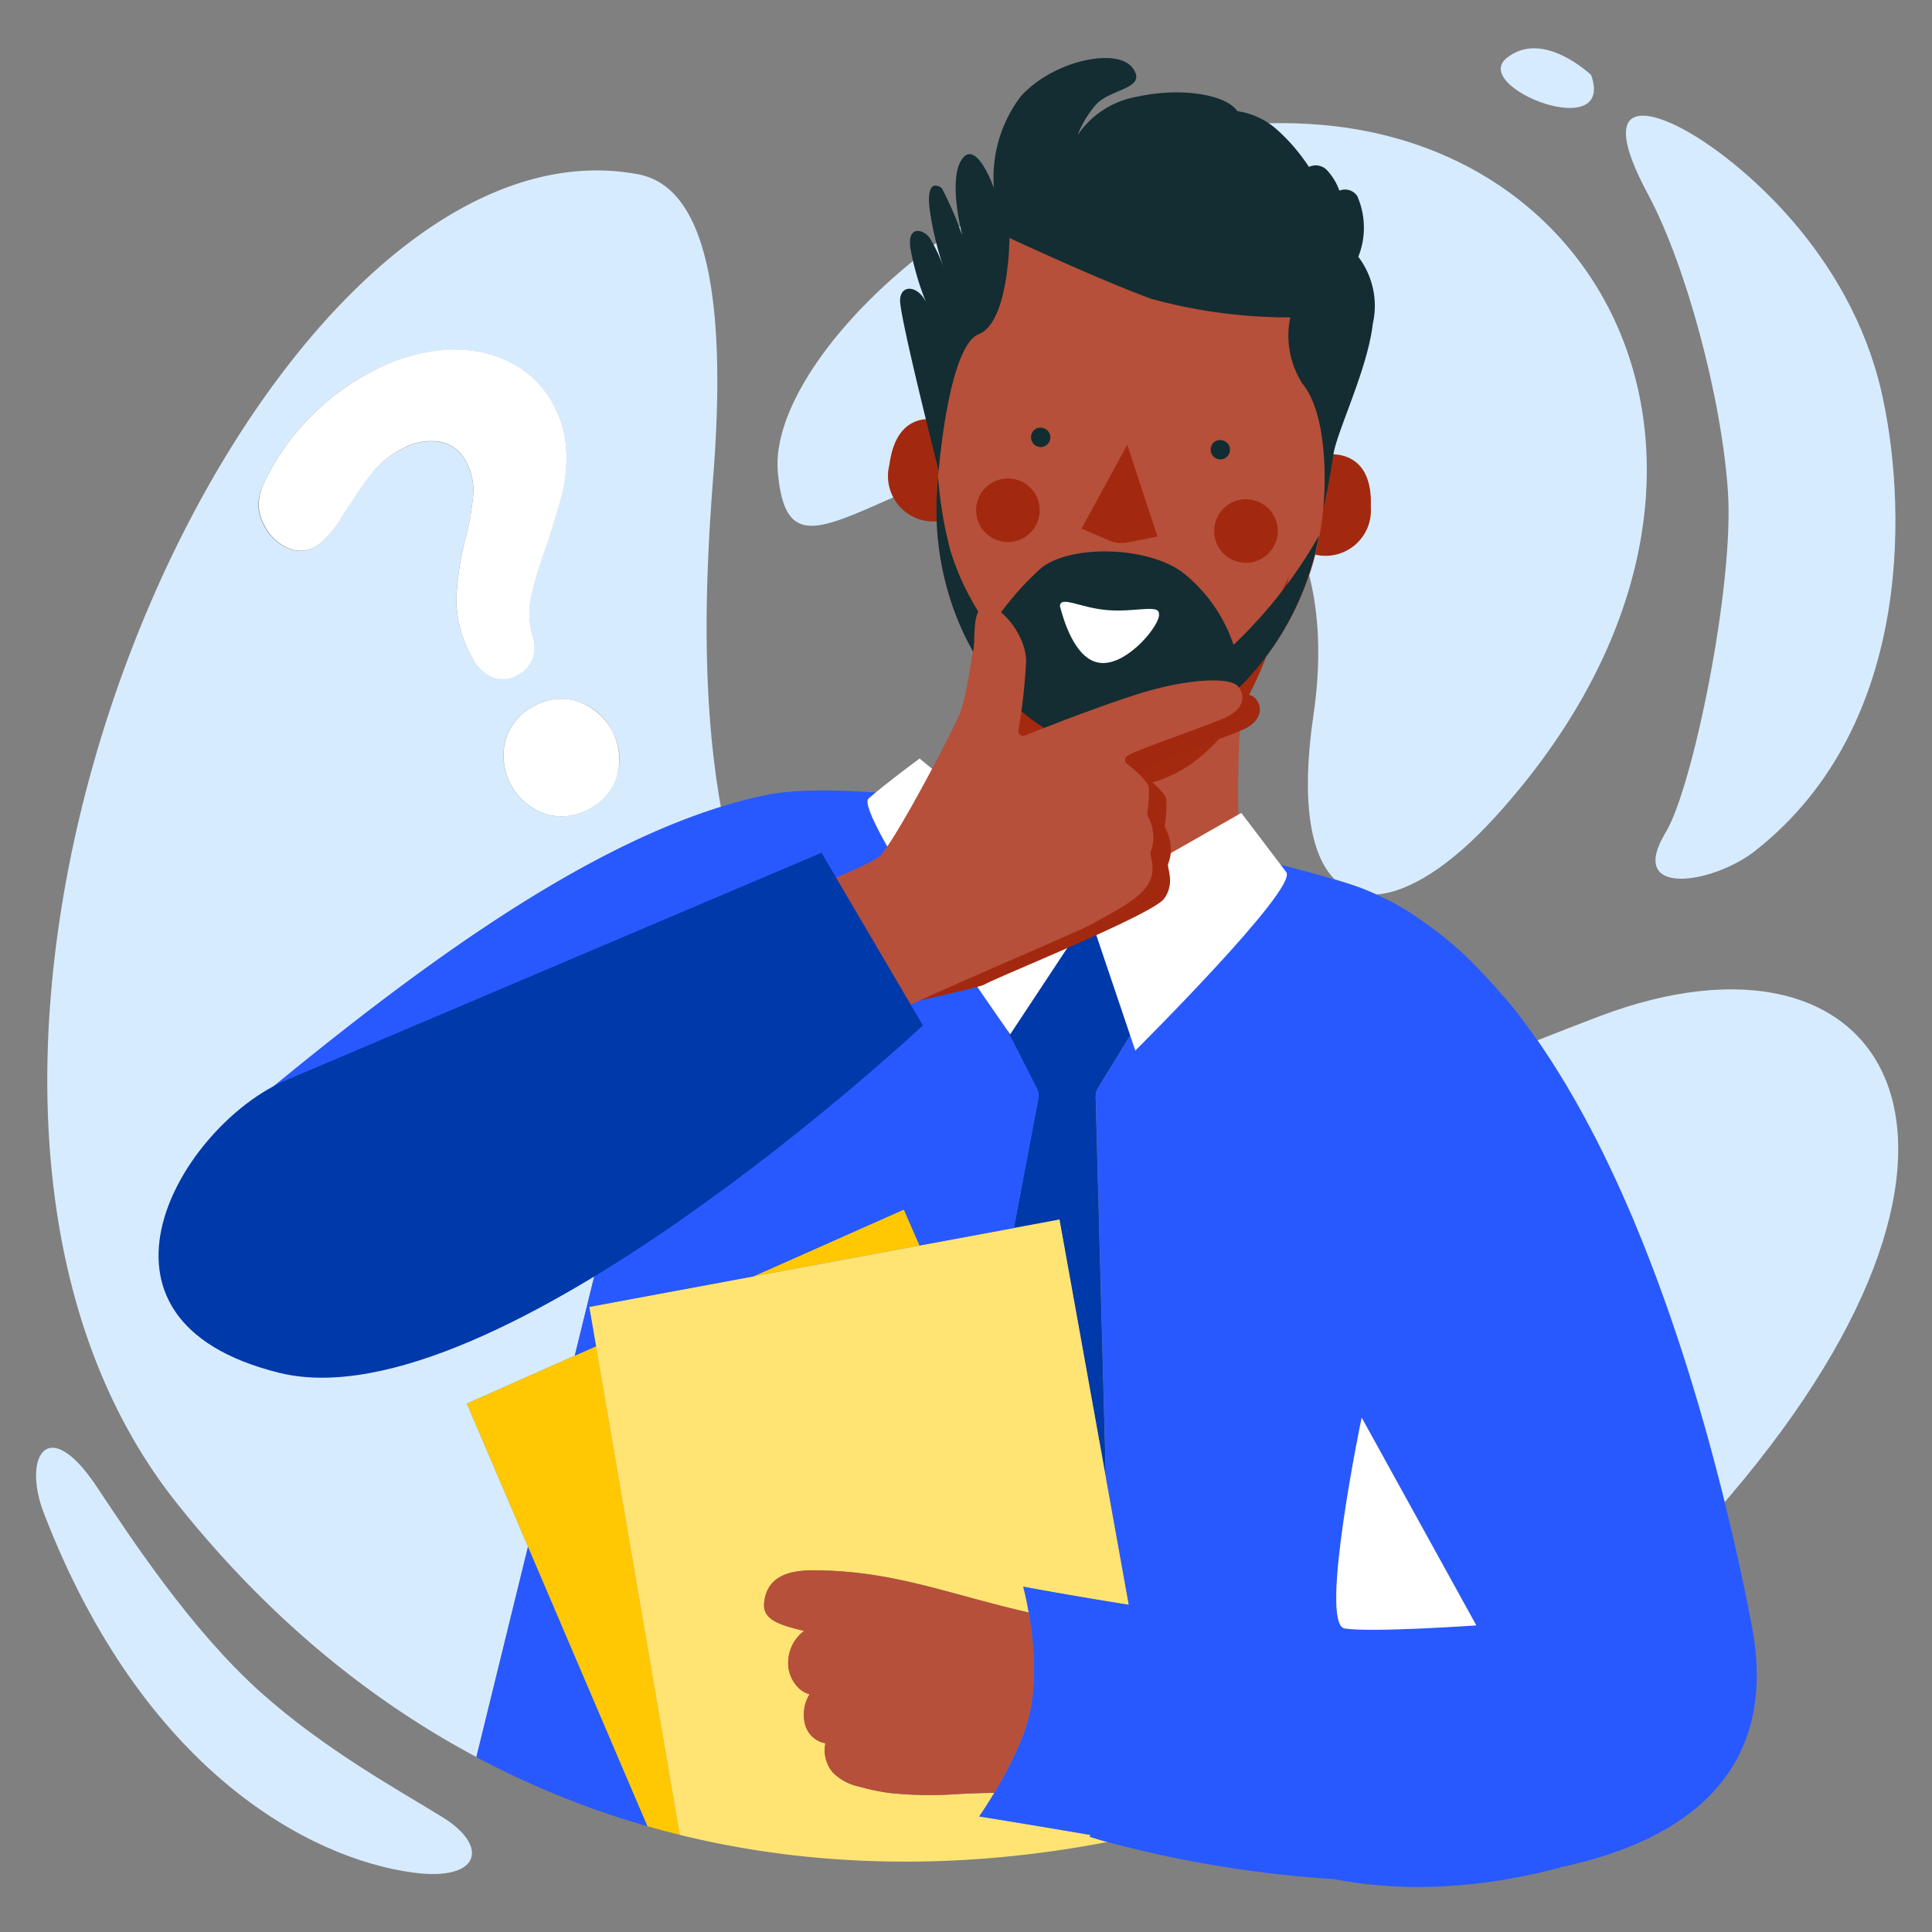 <?xml version="1.0" encoding="UTF-8"?>
<svg xmlns="http://www.w3.org/2000/svg" xmlns:xlink="http://www.w3.org/1999/xlink" id="Calque_1" data-name="Calque 1" viewBox="0 0 400 400">
  <rect x="0" y="0" width="400" height="400" fill="#808080" stroke="none"/>
  <defs>
    <style>.cls-1{fill:none;}.cls-2{fill:#d7ebff;}.cls-3{fill:#2859ff;}.cls-4{fill:#0039a9;}.cls-5{fill:#ffc802;}.cls-6{fill:#ffe473;}.cls-7{fill:#fff;}.cls-8{fill:#b6503a;}.cls-9{clip-path:url(#clip-path);}.cls-10{fill:#ff7283;}.cls-11{fill:#a2290f;}.cls-12{fill:#122d32;}.cls-13{fill:#a3290f;}.cls-14{fill:#132d32;}</style>
    <clipPath id="clip-path">
      <path class="cls-1" d="M176,515.39c-41.7-4.59-80.26,21.82-88,61.66a73.88,73.88,0,0,0-1.2,19.2c-36.89,10.24-66.36,39.24-73.87,77.8C3,724.8,34.53,774.45,84.74,791.19c12.37,30,40.06,53.8,75.57,60.72C215.17,862.6,267.86,829.05,278,777c0,0,0-.08,0-.12,35.09,4.82,67.93-17.14,74.45-50.57a61.67,61.67,0,0,0-6.13-40.71C370.4,669,388,643.87,393.92,613.66,406.31,550.11,362.07,488,295.12,475,248.63,465.91,203.43,482.89,176,515.39Z"></path>
    </clipPath>
  </defs>
  <title>pro-quelle-offre-choisir</title>
  <path class="cls-2" d="M96.66,290.6,119,280.68,125.79,253,45.15,234.43c30.77-25.72,69-56.42,104.1-67.36-4.33-24.19-3-49.93-1.62-67.9,3.48-44-3.71-60.86-15.48-63.08-79.55-15-167.78,184.16-95.64,275,18.74,23.6,39.83,40.8,62.12,52.68l10.69-43.57Zm30.08-139.21a11.75,11.75,0,0,1,1,9.21,11.25,11.25,0,0,1-5.88,6.94,11.48,11.48,0,0,1-9.19.9,12.75,12.75,0,0,1-8-15.33,11.48,11.48,0,0,1,6-7,11.35,11.35,0,0,1,9.07-.84A11.82,11.82,0,0,1,126.74,151.39ZM54.57,100.25a47.1,47.1,0,0,1,9.12-13.36A50,50,0,0,1,76.82,77a38.15,38.15,0,0,1,15.32-4.49A25.9,25.9,0,0,1,105.66,75a20.51,20.51,0,0,1,9,9,21.71,21.71,0,0,1,2.56,9.35,31.15,31.15,0,0,1-.86,8.84q-1,4.11-3.14,10.42a84.45,84.45,0,0,0-3.31,11,16,16,0,0,0,.41,8.1,7.07,7.07,0,0,1-.15,4.74,6.41,6.41,0,0,1-3.11,3.29,6,6,0,0,1-5.27.36A8.47,8.47,0,0,1,97.67,136a24.8,24.8,0,0,1-3.21-11.79,60,60,0,0,1,1.94-12.88,56.78,56.78,0,0,0,1.58-9,12.24,12.24,0,0,0-1.45-6.6,7.63,7.63,0,0,0-5.44-4.22,12,12,0,0,0-8,1.54,19.34,19.34,0,0,0-6.58,5.47c-1.72,2.28-3.91,5.52-6.56,9.75q-2.58,3.89-5,5.11a6.15,6.15,0,0,1-5.62,0,9.79,9.79,0,0,1-4.69-4.61,9.15,9.15,0,0,1-1.17-4.22A10.54,10.54,0,0,1,54.57,100.25Z"></path>
  <path class="cls-2" d="M319.59,217.3l.87,1.31.78,1.19.85,1.34.76,1.22.83,1.36.74,1.23.82,1.4.72,1.25c.27.47.54.94.8,1.42s.47.84.7,1.26.53,1,.79,1.45l.68,1.27.78,1.49.66,1.26.77,1.53.63,1.26c.25.52.51,1,.76,1.57l.6,1.24c.26.53.5,1.06.75,1.59l.59,1.25.75,1.65c.18.4.37.8.55,1.21l.78,1.79.48,1.08.87,2c.12.29.24.58.37.86v.05h0c8.48,20.2,14.6,41.22,18.79,58.18l1.15-1.34c63-74,32.23-121.64-27-99.29-4.37,1.65-8.66,3.34-12.87,5l.45.68Z"></path>
  <path class="cls-2" d="M357.75,101.77c1.31,19.49-7.3,61.38-12.89,70.58-8.23,13.53,9.7,10.74,18.55,3.79,33.78-26.57,31-74,26.09-95.17-6.63-28.59-28.69-46.8-38.67-52.88s-20.38-7.93-9.7,12C349,54.65,356.44,82.28,357.75,101.77Z"></path>
  <path class="cls-2" d="M329.43,15.54s-10-9.61-17.5-3.52S334.5,29.85,329.43,15.54Z"></path>
  <path class="cls-2" d="M285,185.19c6.79-.51,15.38-6,24.38-15.84,58.77-64.47,28.91-137.76-35.55-143.48-59.76-5.3-115,45.86-112.8,71.74s18.75.23,67.3-8.84c22.28-4.16,50.24,14,43.61,59.26-2.63,17.91-.6,29,4.35,34,2.59.77,4.66,1.46,6.05,2C283.29,184.42,284.17,184.8,285,185.19Z"></path>
  <path class="cls-2" d="M91.6,376.22c-9-5.56-24.33-13.94-37.64-25.86-14.38-12.88-26.82-31.84-33.84-42.42-10.33-15.57-15.48-6.2-11.07,5.27,20.45,53.16,54.85,71.61,76.56,74.5C99.33,389.54,101.48,382.32,91.6,376.22Z"></path>
  <path class="cls-3" d="M98.63,363.79a181,181,0,0,0,35.43,14.32l-24.74-57.89Z"></path>
  <path class="cls-4" d="M228.94,305.87,227.26,243h0l-.42-15.88a3.36,3.36,0,0,1,.5-1.88l8.27-13.5a3.45,3.45,0,0,0,.11-3.42l-9.33-17.55a3.44,3.44,0,0,0-5.61-.66L207,205.53a3.45,3.45,0,0,0-.5,3.85l8.13,15.93a3.49,3.49,0,0,1,.32,2.18l-3.29,17.44h0l-1.75,9.31,9.41-1.75Z"></path>
  <path class="cls-5" d="M119,280.68,96.66,290.6l12.66,29.62,24.74,57.89c2.22.64,4.46,1.23,6.7,1.78L123.42,278.73Z"></path>
  <polygon class="cls-5" points="187.13 250.43 155.99 264.26 190.38 257.87 187.13 250.43"></polygon>
  <path class="cls-6" d="M225.63,380.28l.11-.38c-14.22-2.43-23-3.82-23-3.82s1.36-1.94,3.12-4.88c-2.6,0-5,.13-7.32.23a80.17,80.17,0,0,1-14.22-.19,43.11,43.11,0,0,1-6.39-1.33,10.82,10.82,0,0,1-5.5-2.93,7.19,7.19,0,0,1-1.53-6.05h0a5.3,5.3,0,0,1-4.23-4,8.11,8.11,0,0,1,.94-6.14,5.52,5.52,0,0,1-1.91-1,7.2,7.2,0,0,1-2.51-5.51,8.36,8.36,0,0,1,2.46-5.89,7.05,7.05,0,0,1,.85-.72l-1-.24c-3.73-1-7.59-2-7.29-5.45.61-7.18,8.11-6.94,12.14-6.82h.27c10.73.32,19.1,2.59,28.79,5.22,4.23,1.15,8.59,2.33,13.57,3.49-.56-3.26-1.14-5.36-1.14-5.36s9.26,1.74,21.86,3.75l-4.74-26.38-9.6-53.38-9.41,1.75-19.55,3.63L156,264.26l-34,6.32,1.4,8.15,17.34,101.16c29.48,7.25,59.75,7,88.51,1.48C228,381,226.77,380.65,225.63,380.28Z"></path>
  <path class="cls-3" d="M357.07,311c-4.19-17-10.31-38-18.79-58.18h0v-.05c-.13-.28-.25-.57-.37-.86l-.87-2-.48-1.08-.78-1.79c-.18-.41-.37-.81-.55-1.21l-.75-1.65-.59-1.25c-.25-.53-.49-1.06-.75-1.59l-.6-1.24c-.25-.53-.51-1.05-.76-1.57l-.63-1.26-.77-1.53-.66-1.26-.78-1.49-.68-1.27c-.26-.48-.52-1-.79-1.45s-.46-.84-.7-1.26-.53-1-.8-1.42l-.72-1.25-.82-1.4-.74-1.23-.83-1.36-.76-1.22-.85-1.34-.78-1.19-.87-1.31-.8-1.17-.45-.68-.43-.6c-.27-.38-.54-.77-.82-1.15l-.9-1.24-.83-1.12-.93-1.22-.85-1.08-.94-1.19-.87-1-1-1.15-.89-1c-.32-.37-.65-.74-1-1.1l-.9-1-1-1.06-.92-1-1-1c-.31-.31-.62-.62-.94-.92l-1-1c-.32-.29-.63-.59-1-.87s-.72-.64-1.08-1l-1-.82c-.36-.31-.73-.61-1.11-.92l-1-.78c-.37-.3-.75-.58-1.14-.87l-1-.73-1.12-.79a50.55,50.55,0,0,0-9.77-5.63c-.86-.39-1.74-.77-2.66-1.13-1.39-.54-3.46-1.23-6.05-2-23.92-7.14-94-22.41-117.74-17.44-3.08.64-6.2,1.47-9.33,2.45C114.13,178,75.92,208.71,45.15,234.43L125.79,253,119,280.68l4.4-1.95-1.4-8.15,34-6.32,31.14-13.83,3.25,7.44,19.55-3.63,1.75-9.31h0L215,227.49a3.49,3.49,0,0,0-.32-2.18l-8.13-15.93a3.45,3.45,0,0,1,.5-3.85l13.76-15.46a3.44,3.44,0,0,1,5.61.66l9.33,17.55a3.45,3.45,0,0,1-.11,3.42l-8.27,13.5a3.36,3.36,0,0,0-.5,1.88l.42,15.88h0l1.68,62.91,4.74,26.38c-12.6-2-21.86-3.75-21.86-3.75s.58,2.1,1.14,5.36c.86,4.93,1.69,12.53.45,19.59-1,6-4.82,13.11-7.59,17.75-1.76,2.94-3.12,4.88-3.12,4.88s8.82,1.39,23,3.82l-.11.38c1.14.37,2.36.73,3.64,1.09a239.86,239.86,0,0,0,46.89,7.68h0c17.76,3.41,34.65.94,47.45-2.56,8.69-1.89,16.57-4.74,23-8.83h0c12.93-8.21,20-21.38,16-41.56C361.42,329.94,359.59,321.22,357.07,311Zm-51.42,25.48c-.12,0-21.94,1.52-27.27.63s3.54-43.65,3.54-43.65l23.73,43Z"></path>
  <path class="cls-7" d="M278.38,337.15c5.33.89,27.15-.62,27.27-.63h0l-23.73-43S273,336.25,278.38,337.15Z"></path>
  <path class="cls-8" d="M170.6,325.15h-.27c-4-.12-11.53-.36-12.14,6.82-.3,3.48,3.56,4.48,7.29,5.45l1,.24a7.05,7.05,0,0,0-.85.72,8.36,8.36,0,0,0-2.46,5.89,7.2,7.2,0,0,0,2.51,5.51,5.52,5.52,0,0,0,1.91,1,8.11,8.11,0,0,0-.94,6.14,5.3,5.3,0,0,0,4.23,4h0a7.19,7.19,0,0,0,1.53,6.05,10.82,10.82,0,0,0,5.5,2.93,43.11,43.11,0,0,0,6.39,1.33,80.17,80.17,0,0,0,14.22.19c2.3-.1,4.72-.21,7.32-.23,2.77-4.64,6.54-11.77,7.59-17.75,1.24-7.06.41-14.66-.45-19.59-5-1.16-9.34-2.34-13.57-3.49C189.7,327.74,181.33,325.47,170.6,325.15Z"></path>
  <path class="cls-7" d="M59.4,113.34a6.15,6.15,0,0,0,5.62,0q2.37-1.23,5-5.11c2.65-4.23,4.84-7.47,6.56-9.75A19.34,19.34,0,0,1,83.11,93a12,12,0,0,1,8-1.54,7.63,7.63,0,0,1,5.44,4.22A12.24,12.24,0,0,1,98,102.3a56.78,56.78,0,0,1-1.58,9,60,60,0,0,0-1.94,12.88A24.8,24.8,0,0,0,97.67,136a8.47,8.47,0,0,0,4.15,4.17,6,6,0,0,0,5.27-.36,6.41,6.41,0,0,0,3.11-3.29,7.07,7.07,0,0,0,.15-4.74,16,16,0,0,1-.41-8.1,84.45,84.45,0,0,1,3.31-11q2.1-6.32,3.14-10.42a31.15,31.15,0,0,0,.86-8.84A21.71,21.71,0,0,0,114.69,84a20.51,20.51,0,0,0-9-9,25.9,25.9,0,0,0-13.52-2.55A38.15,38.15,0,0,0,76.82,77a50,50,0,0,0-13.13,9.91,47.1,47.1,0,0,0-9.12,13.36,10.54,10.54,0,0,0-1,4.26,9.15,9.15,0,0,0,1.17,4.22A9.79,9.79,0,0,0,59.4,113.34Z"></path>
  <path class="cls-7" d="M110.7,146.11a11.48,11.48,0,0,0-6,7,12.75,12.75,0,0,0,8,15.33,11.48,11.48,0,0,0,9.19-.9,11.25,11.25,0,0,0,5.88-6.94,12.76,12.76,0,0,0-8-15.33A11.35,11.35,0,0,0,110.7,146.11Z"></path>
  <g class="cls-9">
    <path class="cls-10" d="M298.83,259.31c.32,16.88.64,33.76.65,50.65s-.41,33.76-1.12,50.64-1.34,33.62-.5,50.43c.83,16.43,2.7,32.79,3.59,49.22,1,18.21.71,36.67-3.71,54.46-.36,1.47,1.88,2.24,2.24.76,3.94-15.84,4.7-32.2,4.13-48.46-.59-16.44-2.43-32.8-3.5-49.2a477.73,477.73,0,0,1-.16-50.49c.68-16.88,1.31-33.75,1.38-50.64s-.2-33.94-.52-50.91l-.12-6.33c0-1.51-2.39-1.66-2.36-.13Z"></path>
  </g>
  <path class="cls-8" d="M190.63,176.39c2.42,7.78,11.76,5.22,30.35,9.65,21.74,5.06,30.85,9.28,37.08-1.42-3-12.25-1.59-39.46.42-51.91l-55.65-8.05C202.66,124.44,198.33,165.28,190.63,176.39Z"></path>
  <path class="cls-11" d="M194.84,87.13s-9.1-3.17-10.7,9.1a9.4,9.4,0,0,0,6.78,11.45,9.61,9.61,0,0,0,3.16.26Z"></path>
  <path class="cls-11" d="M274.81,94.12s9.51-1.54,9,10.83a9.4,9.4,0,0,1-11.83,9.8Z"></path>
  <path class="cls-8" d="M194.12,99.88c-2.54,29.1,15.39,53.66,34.57,54.8s42.75-20.3,45.27-49.4.37-60.07-35.51-63.61C196.92,37.65,196.67,70.78,194.12,99.88Z"></path>
  <path class="cls-11" d="M233.39,92.09l6.26,19-6.05,1.19a6.36,6.36,0,0,1-3.83-.33l-5.86-2.5Z"></path>
  <path class="cls-12" d="M250.67,92.92a2,2,0,1,0,2.14-1.8h0a1.93,1.93,0,0,0-2.13,1.68A.49.49,0,0,1,250.67,92.92Z"></path>
  <path class="cls-12" d="M213.48,90.35a2,2,0,1,0,2.14-1.79h0a1.91,1.91,0,0,0-2.13,1.67S213.48,90.31,213.48,90.35Z"></path>
  <path class="cls-13" d="M221.91,162.14c-16.36-3.78-20.1-23.52-20.89-39.17,0,0,1.22,23,29.52,21.19a40.65,40.65,0,0,0,36.3-24.85C259.44,155.5,242.36,166.88,221.91,162.14Z"></path>
  <path class="cls-14" d="M194.12,99.88l.11-1.18a82.6,82.6,0,0,0,2.5,15.15,53.69,53.69,0,0,0,8.22,16.3,60.37,60.37,0,0,1,10.62-12.54c5.69-4.65,21.15-4.75,29,.69a32,32,0,0,1,10.82,15.21,97.59,97.59,0,0,0,17.7-22.63c-4.81,26.27-26.52,45-44.52,43.93C209.51,153.54,191.57,129,194.12,99.88Z"></path>
  <path class="cls-7" d="M239.94,127.05c.54,2-6.34,10.67-12,10.21s-8-10-8.49-11.74c.05-2.29,4.2.34,9.84.8S240,125.06,239.94,127.05Z"></path>
  <path class="cls-11" d="M257.39,116.5a6.58,6.58,0,1,1,7.13-6,6.59,6.59,0,0,1-7.13,6Z"></path>
  <path class="cls-11" d="M208.1,112.2a6.58,6.58,0,1,1,7.13-6,6.59,6.59,0,0,1-7.13,6Z"></path>
  <path class="cls-14" d="M274,105.28s1.86-18.2-4.36-25.88a18.42,18.42,0,0,1-2.5-13.69,107.23,107.23,0,0,1-28.73-3.83C227.88,58.06,209,49.27,209,49.27s-.06,17.43-6.36,19.92-8.29,28.33-8.29,28.33-8.15-32.14-8-35.43,3.7-3,5.38.47a55.77,55.77,0,0,1-3.16-10.71c-1-5.24,2.52-4.54,3.92-2.57a32.56,32.56,0,0,1,2.9,6.18,65.36,65.36,0,0,1-2.84-11.61c-.9-6.4,1.29-5.7,2.41-4.94a71.36,71.36,0,0,1,4.28,9.88s-3.07-11.63-.06-15.85,6.6,6,6.6,6a27.75,27.75,0,0,1,5.64-19.08c6.71-7.34,19.9-10.14,23.09-5.77s-4.73,4.22-7.67,7.65A21.65,21.65,0,0,0,223.09,28a18.71,18.71,0,0,1,12.45-8c9.16-2,18.41-.37,20.61,3a15.76,15.76,0,0,1,8.13,3.75A38.46,38.46,0,0,1,271,34.56a3.25,3.25,0,0,1,3.65.58,12.49,12.49,0,0,1,2.66,4.33A3.06,3.06,0,0,1,281,40.58a16.27,16.27,0,0,1,.22,12.59,16.73,16.73,0,0,1,3,13.87c-1.1,9.55-7.5,22.33-8.2,27.29S274,105.28,274,105.28Z"></path>
  <path class="cls-7" d="M190.39,157.05s-6.47,4.74-10.56,8.26c-3.21,2.76,29.32,48.84,29.32,48.84l17.91-27.09Z"></path>
  <path class="cls-7" d="M257,168.31l9.32,12.27c2.39,3.49-31.27,36.93-31.27,36.93l-10.39-30.77Z"></path>
  <path class="cls-11" d="M215.79,154.8c4-1.6,14.89-5.87,23.19-8.51,10.39-3.31,19.16-3.64,20.89-1.73s1.17,4.48-1.74,6.11-19.61,7.13-21.21,8.44a1,1,0,0,0,0,1.51c1.53,1.22,4.4,3.63,4.56,4.91a26.49,26.49,0,0,1-.32,5.33.9.9,0,0,0,.1.58,9.35,9.35,0,0,1,1.14,4,7.73,7.73,0,0,1-.55,3.4c-.29.88,1.53,3.91-.83,7.22s-34.68,16.26-37.28,17.82S41,239.94,80.57,222.37c17.33-7.7,101.21-38.63,105.17-42.62,3.38-3.4,15.49-26.64,16.61-29.67S215.09,155.08,215.79,154.8Z"></path>
  <path class="cls-8" d="M210.85,151.23a1,1,0,0,0,1.32,1.06c4-1.61,14.89-5.87,23.19-8.52,10.39-3.31,19.16-3.63,20.89-1.73s1.17,4.48-1.74,6.12-19.61,7.12-21.22,8.43a1,1,0,0,0,0,1.52c1.53,1.21,4.4,3.63,4.56,4.9a27.25,27.25,0,0,1-.32,5.33.93.93,0,0,0,.1.59,9.26,9.26,0,0,1,1.14,4,7.82,7.82,0,0,1-.55,3.4c-.29.88,1.53,3.91-.83,7.23s-8.76,6.21-11.36,7.78S185,208.9,179.42,212.6s-65.53,49.38-77.7,54.24S70.64,278.56,62,273.62c-9.4-5.37-24.63-36.2,15-53.77,17.33-7.7,101.21-38.63,105.16-42.61,3.39-3.41,15.5-26.65,16.62-29.68s2.22-9.83,2.72-12.72-.33-8.77,2.47-9.39,8.54,5.94,8.48,11.52A123,123,0,0,1,210.85,151.23Z"></path>
  <path class="cls-4" d="M170.08,176.55l21,35.75s-88.54,82.92-133.21,71.94-20.22-51.43,1.37-60.6Z"></path>
</svg>
